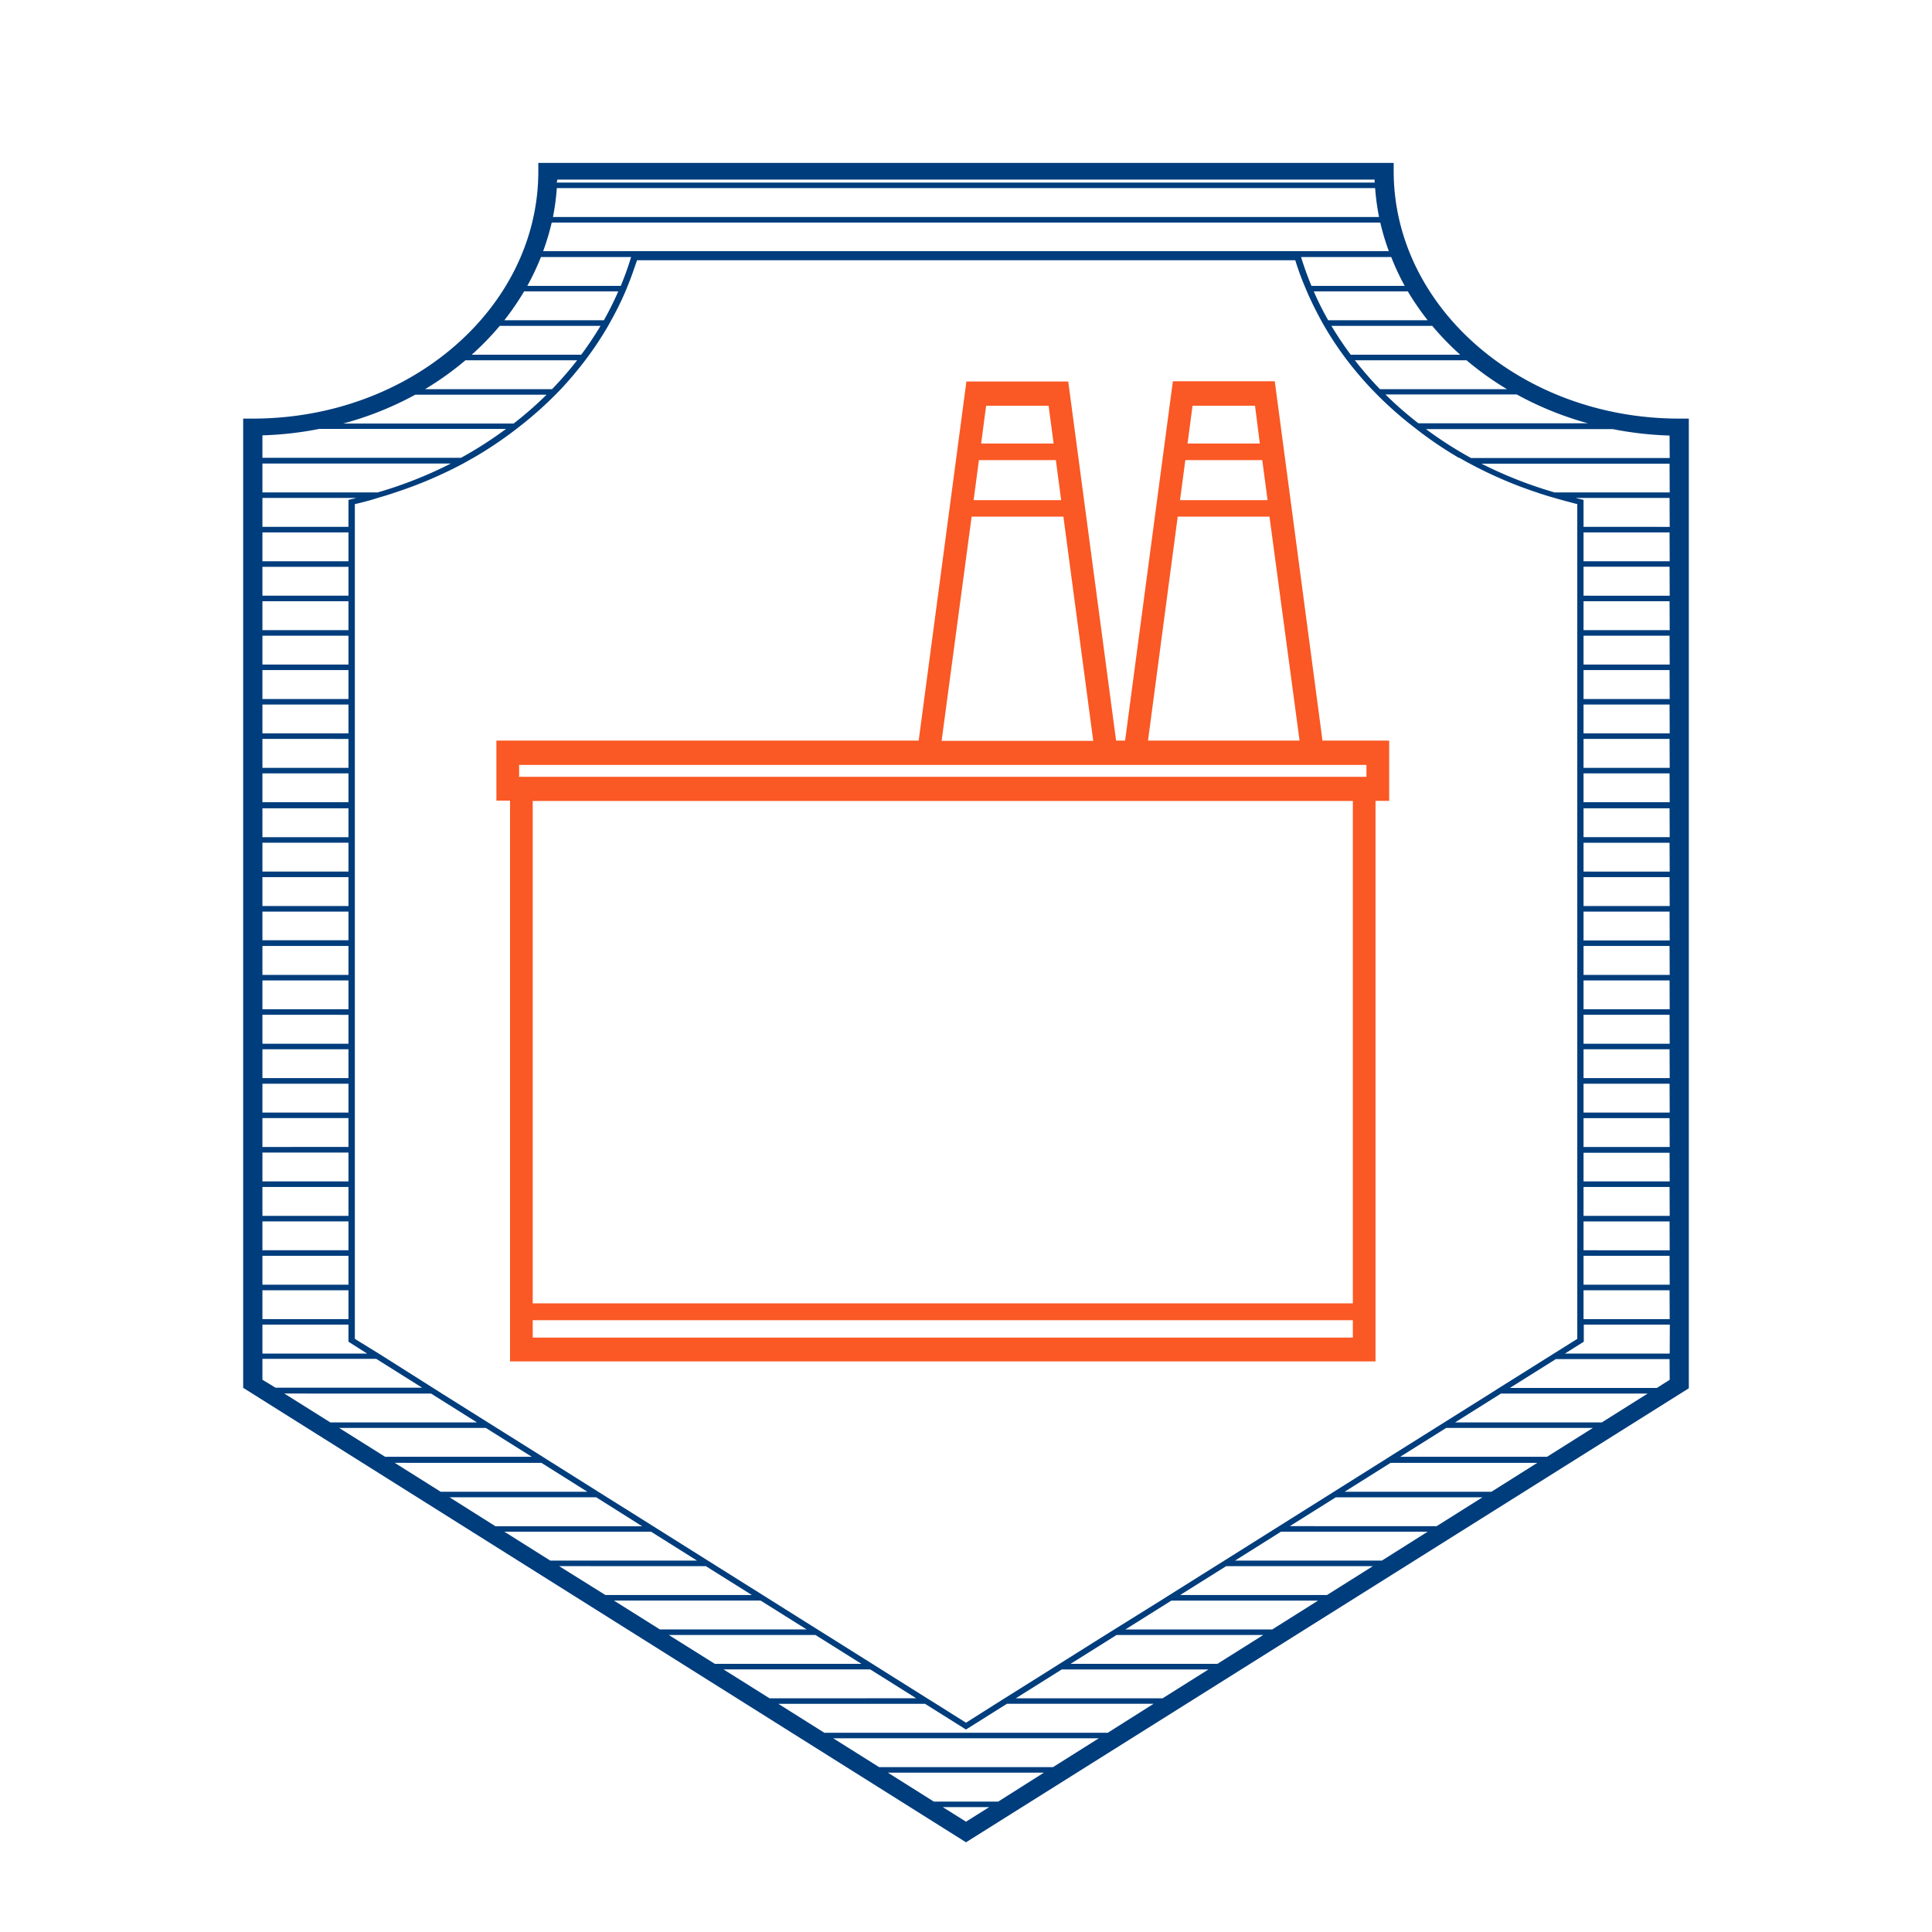<svg id="icon_OUT" xmlns="http://www.w3.org/2000/svg" viewBox="0 0 300 300"><defs><style>.cls-1{fill:#003d7c;}.cls-2{fill:#fa5824;stroke:#fa5824;stroke-miterlimit:10;stroke-width:2px;}</style></defs><title>техносферная безоп</title><path class="cls-1" d="M260.74,65c-24.44,0-44.33-17.25-44.33-38.44V25.3H83.59v1.3C83.59,47.79,63.7,65,39.26,65l-1.5,0v150.5L150,286.07l112.24-70.5V65Zm-14,.73H220.25a56.41,56.41,0,0,1-5.12-4.48h20.39A51,51,0,0,0,246.72,65.77Zm-20.14,5.35c.51.29,1,.58,1.54.86a65.81,65.81,0,0,0,10.36,4.48c.9.31,1.82.6,2.75.86,1.2.35,2.43.68,3.67,1V207.9l-3.64,2.28-1.37.86-7.14,4.48-1.37.87-7.14,4.48-1.37.86-7.14,4.48-.12.08-1.25.79-.12.07-7.14,4.49-1.37.86L198.59,237l-1.37.86-7.14,4.49-1.38.86-7.13,4.48-1.38.87L173.06,253l-1.38.86-7.13,4.48-1.38.87L156,263.71l-1.37.86L150,267.5l-4.66-2.93-1.38-.86-7.13-4.48-1.38-.87-7.13-4.48-1.38-.86-7.13-4.48-1.38-.87-7.14-4.48-1.37-.86-7.14-4.49-1.37-.86-7.14-4.48-1.37-.86-7.14-4.49-.12-.07-1.25-.79-.12-.08-7.14-4.48-1.37-.86-7.14-4.48-1.37-.87L60.11,211l-1.37-.86L55.1,207.9V78.28c1.24-.28,2.47-.61,3.67-1,.93-.26,1.85-.55,2.75-.86A65.81,65.81,0,0,0,71.88,72c.52-.28,1-.57,1.54-.86a59.85,59.85,0,0,0,6.71-4.49l1.1-.86a58.81,58.81,0,0,0,5-4.48l.84-.86a57.33,57.33,0,0,0,3.79-4.49l.64-.86a52.07,52.07,0,0,0,2.92-4.48c.16-.29.33-.58.48-.87a49,49,0,0,0,2.21-4.48c.12-.28.24-.57.35-.86.55-1.33,1-2.68,1.46-4H201.13c.42,1.37.91,2.72,1.45,4l.36.86c.66,1.53,1.4,3,2.2,4.48.16.29.32.58.49.87a52.07,52.07,0,0,0,2.92,4.48c.21.29.42.58.64.86A57.33,57.33,0,0,0,213,60.43l.84.86a58.81,58.81,0,0,0,5,4.48l1.1.86A59.85,59.85,0,0,0,226.58,71.12ZM234,60.43H214.28a55,55,0,0,1-3.9-4.49h17.34A47.54,47.54,0,0,0,234,60.43Zm-7.26-5.35h-17a52.75,52.75,0,0,1-3-4.48H222.4A43.63,43.63,0,0,0,226.74,55.08Zm-5.05-5.35H206.24A46.7,46.7,0,0,1,204,45.25h14.61A40.83,40.83,0,0,0,221.69,49.73Zm-3.57-5.34H203.64q-.91-2.2-1.61-4.48h14A38.2,38.2,0,0,0,218.12,44.39ZM86.55,27.89h126.9l0,.46h-127Zm-.09,1.32H213.53a37,37,0,0,0,.61,4.49H85.86A35.12,35.12,0,0,0,86.46,29.21Zm-.79,5.35H214.33A36.06,36.06,0,0,0,215.66,39H84.34A37.86,37.86,0,0,0,85.67,34.56ZM84,39.91H98q-.69,2.28-1.61,4.48H81.88A39.87,39.87,0,0,0,84,39.91Zm-2.63,5.34H96a49.16,49.16,0,0,1-2.23,4.48H78.31A40.83,40.83,0,0,0,81.38,45.25ZM77.6,50.6H93.25a52.75,52.75,0,0,1-3,4.48h-17A43.63,43.63,0,0,0,77.6,50.6Zm-5.32,5.34H89.62a55,55,0,0,1-3.9,4.49H66A47.54,47.54,0,0,0,72.28,55.94Zm-7.8,5.35H84.87a56.41,56.41,0,0,1-5.12,4.48H53.28A51,51,0,0,0,64.48,61.29ZM40.75,67.6a53.27,53.27,0,0,0,8.83-1h29a60.41,60.41,0,0,1-7,4.49H40.75Zm0,4.38H70a65.12,65.12,0,0,1-11.34,4.48H40.75Zm0,5.34H55.34c-.28.07-.57.15-.86.21l-.37.09v4.19H40.75Zm0,5.35H54.11v4.48H40.75Zm0,5.35H54.11V92.5H40.75Zm0,5.34H54.11v4.49H40.75Zm0,5.35H54.11v4.48H40.75Zm0,5.34H54.11v4.49H40.75Zm0,5.35H54.11v4.48H40.75Zm0,5.34H54.11v4.49H40.75Zm0,5.35H54.11v4.48H40.75Zm0,5.42H54.11V130H40.75Zm0,5.35H54.11v4.48H40.75Zm0,5.34H54.11v4.49H40.75Zm0,5.35H54.11V146H40.75Zm0,5.34H54.11v4.49H40.75Zm0,5.35H54.11v4.48H40.75Zm0,5.34H54.11v4.49H40.75Zm0,5.35H54.11v4.48H40.75Zm0,5.35H54.11v4.48H40.75Zm0,5.34H54.11v4.48H40.75Zm0,5.35H54.11v4.48H40.75Zm0,5.34H54.11v4.49H40.75Zm0,5.35H54.11v4.48H40.75Zm0,5.34H54.11v4.49H40.75Zm0,5.35H54.11v4.48H40.75Zm0,5.34H54.11v2.65L57,210.18H40.75Zm0,8.56V211H58.42l7.13,4.48H42.78Zm3.4,2.14H66.93l7.13,4.48H51.29Zm8.51,5.34H75.44l7.14,4.48H59.8Zm8.63,5.42H84.07l7.14,4.49H68.43Zm8.51,5.35H92.58L99.72,237H76.94Zm8.51,5.34h22.78l7.14,4.49H85.45Zm8.51,5.35H109.6l7.14,4.48H94Zm8.51,5.35h22.78l7.14,4.48H102.47Zm8.51,5.34h22.78l7.14,4.48H111Zm8.51,5.35h22.78l7.14,4.48H119.49ZM150,282.87l-3.6-2.26h7.2Zm5-3.12H145l-7.13-4.49h24.22Zm8.51-5.35h-27l-7.13-4.48h41.24Zm8.51-5.34H128l-7.14-4.49h22.78l6.07,3.81.29.18,6.36-4h22.77Zm8.51-5.35H157.73l7.14-4.48h22.78Zm8.51-5.35H166.24l7.14-4.48h22.78Zm8.51-5.34H174.75l7.14-4.48h22.78Zm8.51-5.35H183.26l7.14-4.48h22.78Zm8.51-5.34H191.77l7.14-4.49h22.78Zm8.51-5.35H200.28l7.14-4.48H230.2Zm8.51-5.34H208.79l7.14-4.49h22.78Zm8.63-5.43H217.42l7.14-4.48h22.78Zm8.51-5.34H225.94l7.13-4.48h22.78Zm10.54-6.62-2,1.27H234.45l7.14-4.48h17.66Zm0-4.07H243l2.72-1.71.21-.13v-2.65h13.36Zm0-5.35H245.89v-4.48h13.36Zm0-5.34H245.89V195h13.36Zm0-5.35H245.89v-4.48h13.36Zm0-5.34H245.89v-4.49h13.36Zm0-5.35H245.89V179h13.36Zm0-5.35H245.89v-4.48h13.36Zm0-5.34H245.89v-4.48h13.36Zm0-5.35H245.89v-4.48h13.36Zm0-5.34H245.89v-4.49h13.36Zm0-5.35H245.89v-4.48h13.36Zm0-5.34H245.89v-4.49h13.36Zm0-5.35H245.89v-4.48h13.36Zm0-5.34H245.89V136.2h13.36Zm0-5.35H245.89v-4.48h13.36Zm0-5.35H245.89v-4.48h13.36Zm0-5.42H245.89v-4.48h13.36Zm0-5.34H245.89v-4.49h13.36Zm0-5.35H245.89V109.4h13.36Zm0-5.34H245.89v-4.49h13.36Zm0-5.35H245.89V98.71h13.36Zm0-5.34H245.89V93.36h13.36Zm0-5.35H245.89V88h13.36Zm0-5.35H245.89V82.67h13.36Zm0-5.34H245.89V77.62l-.37-.09c-.29-.06-.58-.14-.86-.21h14.59Zm0-5.35H241.39A65.12,65.12,0,0,1,230.05,72h29.2Zm0-5.34H228.42a60.41,60.41,0,0,1-7-4.49h29a53.27,53.27,0,0,0,8.83,1Z"/><path class="cls-2" d="M204.48,116l-7.41-55.8H183L175.58,116h-3.15L165,60.24H150.94L143.53,116H78.08v7.32H80.2v87.08H212.59V123.36h2.12V116ZM184.3,62h11.46l1,7.87H183.26Zm-2.12,16,1-7.55h13.7l1,7.53.07.68H182.11ZM182,79.22h16L202.94,116H177.12ZM152.25,62H163.7l1.05,7.87H151.21Zm-2.12,16,1-7.55h13.7l1,7.55.07.66H150.06ZM150,79.22h16l4.9,36.82H145.07ZM211.07,208.7H81.72V204H211.07Zm0-5.32H81.72v-80H211.07Zm2.11-81.76H79.61v-3.84H213.18Z"/></svg>